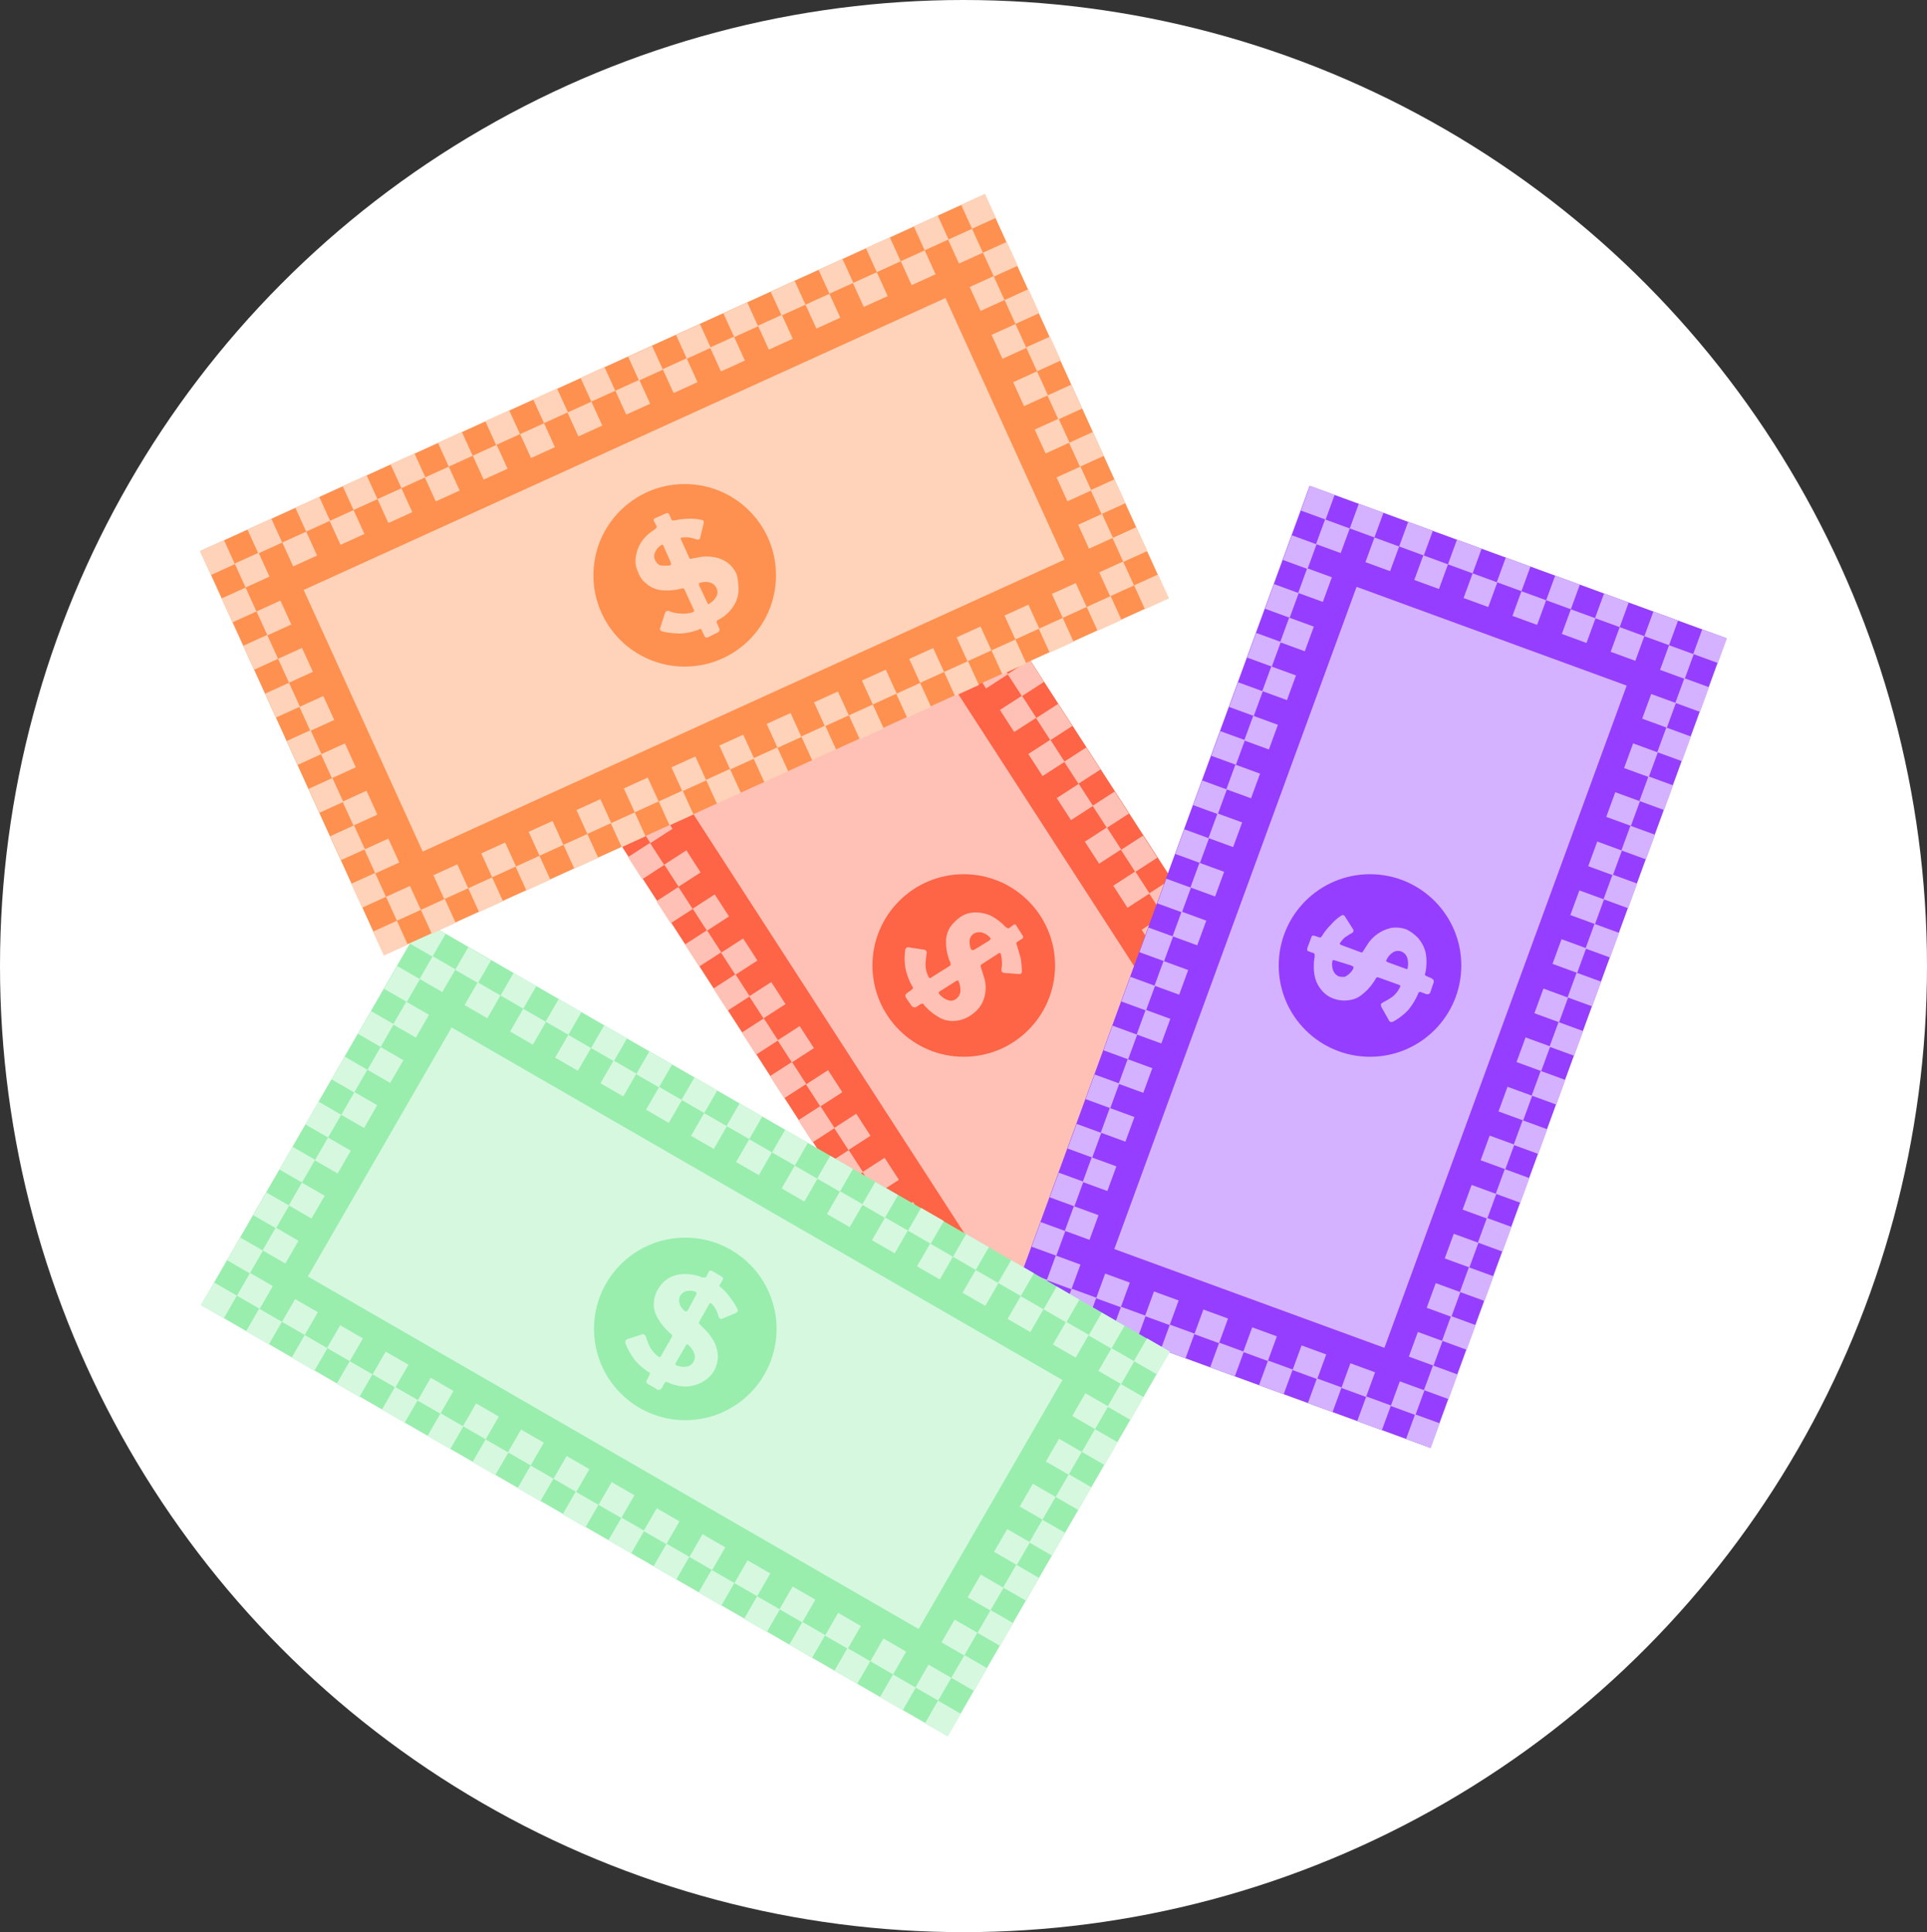 <svg xmlns="http://www.w3.org/2000/svg" width="208.606" height="209.207" viewBox="0 0 208.606 209.207"><rect x="0" y="0" width="208.606" height="209.207" fill="#333333" stroke="none"/><g transform="translate(-2466 5211)"><g transform="translate(215.257 -53.84)"><ellipse cx="104.303" cy="104.603" rx="104.303" ry="104.603" transform="translate(2250.743 -5157.16)" fill="#fff"/></g><g transform="translate(2454.809 -5220.556)"><rect width="48.058" height="93.334" transform="matrix(0.84, -0.543, 0.543, 0.84, 70.004, 88.049)" fill="#fe6446"/><rect width="2.843" height="2.843" transform="matrix(0.84, -0.543, 0.543, 0.84, 89.004, 75.836)" fill="#ffc1b5"/><rect width="2.843" height="2.843" transform="matrix(0.84, -0.543, 0.543, 0.84, 88.169, 79.718)" fill="#ffc1b5"/><rect width="2.843" height="2.843" transform="matrix(0.84, -0.543, 0.543, 0.84, 84.232, 78.911)" fill="#ffc1b5"/><rect width="2.843" height="2.843" transform="matrix(0.84, -0.543, 0.543, 0.84, 83.397, 82.794)" fill="#ffc1b5"/><rect width="2.843" height="2.843" transform="matrix(0.84, -0.543, 0.543, 0.84, 79.518, 81.953)" fill="#ffc1b5"/><rect width="2.843" height="2.843" transform="matrix(0.84, -0.543, 0.543, 0.84, 78.624, 85.867)" fill="#ffc1b5"/><rect width="2.843" height="2.843" transform="matrix(0.84, -0.543, 0.543, 0.84, 74.746, 85.029)" fill="#ffc1b5"/><rect width="2.843" height="2.843" transform="matrix(0.84, -0.543, 0.543, 0.84, 108.003, 63.511)" fill="#ffc1b5"/><rect width="2.843" height="2.843" transform="matrix(0.84, -0.543, 0.543, 0.84, 107.145, 67.478)" fill="#ffc1b5"/><rect width="2.843" height="2.843" transform="matrix(0.84, -0.543, 0.543, 0.84, 111.079, 68.287)" fill="#ffc1b5"/><rect width="2.843" height="2.843" transform="matrix(0.84, -0.543, 0.543, 0.84, 103.231, 66.59)" fill="#ffc1b5"/><rect width="2.843" height="2.843" transform="matrix(0.84, -0.543, 0.543, 0.84, 102.427, 70.522)" fill="#ffc1b5"/><rect width="2.843" height="2.843" transform="matrix(0.84, -0.543, 0.543, 0.84, 110.185, 72.197)" fill="#ffc1b5"/><rect width="2.843" height="2.843" transform="matrix(0.84, -0.543, 0.543, 0.84, 114.152, 73.056)" fill="#ffc1b5"/><rect width="2.843" height="2.843" transform="matrix(0.84, -0.543, 0.543, 0.84, 113.265, 76.969)" fill="#ffc1b5"/><rect width="2.843" height="2.843" transform="matrix(0.84, -0.543, 0.543, 0.84, 117.196, 77.773)" fill="#ffc1b5"/><rect width="2.843" height="2.843" transform="matrix(0.84, -0.543, 0.543, 0.84, 116.393, 81.71)" fill="#ffc1b5"/><rect width="2.843" height="2.843" transform="matrix(0.84, -0.543, 0.543, 0.84, 120.271, 82.545)" fill="#ffc1b5"/><rect width="2.843" height="2.843" transform="matrix(0.84, -0.543, 0.543, 0.84, 119.437, 86.428)" fill="#ffc1b5"/><rect width="2.843" height="2.843" transform="matrix(0.84, -0.543, 0.543, 0.84, 123.349, 87.314)" fill="#ffc1b5"/><rect width="2.843" height="2.843" transform="matrix(0.84, -0.543, 0.543, 0.84, 122.51, 91.197)" fill="#ffc1b5"/><rect width="2.843" height="2.843" transform="matrix(0.84, -0.543, 0.543, 0.84, 126.392, 92.031)" fill="#ffc1b5"/><rect width="2.843" height="2.843" transform="matrix(0.84, -0.543, 0.543, 0.84, 125.586, 95.969)" fill="#ffc1b5"/><rect width="2.843" height="2.843" transform="matrix(0.84, -0.543, 0.543, 0.84, 129.468, 96.804)" fill="#ffc1b5"/><rect width="2.843" height="2.843" transform="matrix(0.84, -0.543, 0.543, 0.84, 128.629, 100.686)" fill="#ffc1b5"/><rect width="2.843" height="2.843" transform="matrix(0.84, -0.543, 0.543, 0.84, 132.543, 101.579)" fill="#ffc1b5"/><rect width="2.843" height="2.843" transform="matrix(0.84, -0.543, 0.543, 0.84, 131.703, 105.455)" fill="#ffc1b5"/><rect width="2.843" height="2.843" transform="matrix(0.84, -0.543, 0.543, 0.84, 135.585, 106.293)" fill="#ffc1b5"/><rect width="2.843" height="2.843" transform="matrix(0.84, -0.543, 0.543, 0.84, 134.782, 110.227)" fill="#ffc1b5"/><rect width="2.843" height="2.843" transform="matrix(0.84, -0.543, 0.543, 0.84, 138.661, 111.066)" fill="#ffc1b5"/><rect width="2.843" height="2.843" transform="matrix(0.84, -0.543, 0.543, 0.84, 137.855, 114.996)" fill="#ffc1b5"/><rect width="2.843" height="2.843" transform="matrix(0.84, -0.543, 0.543, 0.84, 141.736, 115.838)" fill="#ffc1b5"/><rect width="2.843" height="2.843" transform="matrix(0.84, -0.543, 0.543, 0.84, 140.899, 119.717)" fill="#ffc1b5"/><rect width="2.843" height="2.843" transform="matrix(0.84, -0.543, 0.543, 0.84, 144.83, 120.522)" fill="#ffc1b5"/><rect width="2.843" height="2.843" transform="matrix(0.84, -0.543, 0.543, 0.84, 143.975, 124.489)" fill="#ffc1b5"/><rect width="2.843" height="2.843" transform="matrix(0.84, -0.543, 0.543, 0.84, 147.907, 125.291)" fill="#ffc1b5"/><rect width="2.843" height="2.843" transform="matrix(0.84, -0.543, 0.543, 0.84, 147.048, 129.258)" fill="#ffc1b5"/><rect width="2.843" height="2.843" transform="matrix(0.84, -0.543, 0.543, 0.84, 150.985, 130.061)" fill="#ffc1b5"/><rect width="2.843" height="2.843" transform="matrix(0.84, -0.543, 0.543, 0.84, 150.092, 133.975)" fill="#ffc1b5"/><rect width="2.843" height="2.843" transform="matrix(0.84, -0.543, 0.543, 0.84, 154.059, 134.834)" fill="#ffc1b5"/><rect width="2.843" height="2.843" transform="matrix(0.84, -0.543, 0.543, 0.84, 153.167, 138.747)" fill="#ffc1b5"/><rect width="2.843" height="2.843" transform="matrix(0.84, -0.543, 0.543, 0.84, 157.099, 139.553)" fill="#ffc1b5"/><rect width="2.843" height="2.843" transform="matrix(0.84, -0.543, 0.543, 0.84, 152.333, 142.63)" fill="#ffc1b5"/><rect width="2.843" height="2.843" transform="matrix(0.84, -0.543, 0.543, 0.84, 73.907, 88.911)" fill="#ffc1b5"/><rect width="2.843" height="2.843" transform="matrix(0.84, -0.543, 0.543, 0.84, 69.974, 88.108)" fill="#ffc1b5"/><rect width="2.843" height="2.843" transform="matrix(0.84, -0.543, 0.543, 0.84, 73.052, 92.878)" fill="#ffc1b5"/><rect width="2.843" height="2.843" transform="matrix(0.84, -0.543, 0.543, 0.84, 76.98, 93.68)" fill="#ffc1b5"/><rect width="2.843" height="2.843" transform="matrix(0.84, -0.543, 0.543, 0.84, 76.093, 97.597)" fill="#ffc1b5"/><rect width="2.843" height="2.843" transform="matrix(0.84, -0.543, 0.543, 0.84, 80.06, 98.452)" fill="#ffc1b5"/><rect width="2.843" height="2.843" transform="matrix(0.84, -0.543, 0.543, 0.84, 79.166, 102.366)" fill="#ffc1b5"/><rect width="2.843" height="2.843" transform="matrix(0.84, -0.543, 0.543, 0.84, 83.104, 103.173)" fill="#ffc1b5"/><rect width="2.843" height="2.843" transform="matrix(0.84, -0.543, 0.543, 0.84, 82.245, 107.136)" fill="#ffc1b5"/><rect width="2.843" height="2.843" transform="matrix(0.84, -0.543, 0.543, 0.84, 86.177, 107.942)" fill="#ffc1b5"/><rect width="2.843" height="2.843" transform="matrix(0.84, -0.543, 0.543, 0.84, 85.338, 111.821)" fill="#ffc1b5"/><rect width="2.843" height="2.843" transform="matrix(0.84, -0.543, 0.543, 0.84, 89.252, 112.714)" fill="#ffc1b5"/><rect width="2.843" height="2.843" transform="matrix(0.84, -0.543, 0.543, 0.84, 88.418, 116.593)" fill="#ffc1b5"/><rect width="2.843" height="2.843" transform="matrix(0.84, -0.543, 0.543, 0.84, 92.296, 117.431)" fill="#ffc1b5"/><rect width="2.843" height="2.843" transform="matrix(0.84, -0.543, 0.543, 0.84, 91.491, 121.365)" fill="#ffc1b5"/><rect width="2.843" height="2.843" transform="matrix(0.84, -0.543, 0.543, 0.84, 95.37, 122.2)" fill="#ffc1b5"/><rect width="2.843" height="2.843" transform="matrix(0.84, -0.543, 0.543, 0.84, 94.535, 126.083)" fill="#ffc1b5"/><rect width="2.843" height="2.843" transform="matrix(0.84, -0.543, 0.543, 0.84, 98.445, 126.972)" fill="#ffc1b5"/><rect width="2.843" height="2.843" transform="matrix(0.84, -0.543, 0.543, 0.84, 97.61, 130.855)" fill="#ffc1b5"/><rect width="2.843" height="2.843" transform="matrix(0.84, -0.543, 0.543, 0.84, 101.493, 131.69)" fill="#ffc1b5"/><rect width="2.843" height="2.843" transform="matrix(0.84, -0.543, 0.543, 0.84, 100.684, 135.624)" fill="#ffc1b5"/><rect width="2.843" height="2.843" transform="matrix(0.84, -0.543, 0.543, 0.84, 104.566, 136.459)" fill="#ffc1b5"/><rect width="2.843" height="2.843" transform="matrix(0.84, -0.543, 0.543, 0.84, 103.728, 140.341)" fill="#ffc1b5"/><rect width="2.843" height="2.843" transform="matrix(0.84, -0.543, 0.543, 0.84, 107.642, 141.234)" fill="#ffc1b5"/><rect width="2.843" height="2.843" transform="matrix(0.84, -0.543, 0.543, 0.84, 106.803, 145.113)" fill="#ffc1b5"/><rect width="2.843" height="2.843" transform="matrix(0.84, -0.543, 0.543, 0.84, 110.682, 145.954)" fill="#ffc1b5"/><rect width="2.843" height="2.843" transform="matrix(0.84, -0.543, 0.543, 0.84, 109.88, 149.882)" fill="#ffc1b5"/><rect width="2.843" height="2.843" transform="matrix(0.84, -0.543, 0.543, 0.84, 113.811, 150.691)" fill="#ffc1b5"/><rect width="2.843" height="2.843" transform="matrix(0.84, -0.543, 0.543, 0.84, 112.921, 154.605)" fill="#ffc1b5"/><rect width="2.843" height="2.843" transform="matrix(0.84, -0.543, 0.543, 0.84, 116.887, 155.458)" fill="#ffc1b5"/><rect width="2.843" height="2.843" transform="matrix(0.84, -0.543, 0.543, 0.84, 116, 159.375)" fill="#ffc1b5"/><rect width="2.843" height="2.843" transform="matrix(0.84, -0.543, 0.543, 0.84, 119.928, 160.177)" fill="#ffc1b5"/><rect width="2.843" height="2.843" transform="matrix(0.84, -0.543, 0.543, 0.84, 123.842, 161.071)" fill="#ffc1b5"/><rect width="2.843" height="2.843" transform="matrix(0.84, -0.543, 0.543, 0.84, 119.073, 164.144)" fill="#ffc1b5"/><rect width="2.843" height="2.843" transform="matrix(0.84, -0.543, 0.543, 0.84, 98.464, 69.667)" fill="#ffc1b5"/><rect width="2.843" height="2.843" transform="matrix(0.84, -0.543, 0.543, 0.84, 97.655, 73.597)" fill="#ffc1b5"/><rect width="2.843" height="2.843" transform="matrix(0.84, -0.543, 0.543, 0.84, 93.776, 72.76)" fill="#ffc1b5"/><rect width="2.843" height="2.843" transform="matrix(0.84, -0.543, 0.543, 0.84, 92.886, 76.674)" fill="#ffc1b5"/><rect width="2.843" height="2.843" transform="matrix(0.84, -0.543, 0.543, 0.84, 134.19, 150.984)" fill="#ffc1b5"/><rect width="2.843" height="2.843" transform="matrix(0.84, -0.543, 0.543, 0.84, 138.103, 151.872)" fill="#ffc1b5"/><rect width="2.843" height="2.843" transform="matrix(0.84, -0.543, 0.543, 0.84, 129.42, 154.063)" fill="#ffc1b5"/><rect width="2.843" height="2.843" transform="matrix(0.84, -0.543, 0.543, 0.84, 133.331, 154.948)" fill="#ffc1b5"/><rect width="2.843" height="2.843" transform="matrix(0.84, -0.543, 0.543, 0.84, 124.651, 157.137)" fill="#ffc1b5"/><rect width="2.843" height="2.843" transform="matrix(0.84, -0.543, 0.543, 0.84, 128.614, 157.995)" fill="#ffc1b5"/><rect width="2.843" height="2.843" transform="matrix(0.84, -0.543, 0.543, 0.84, 148.448, 141.788)" fill="#ffc1b5"/><rect width="2.843" height="2.843" transform="matrix(0.84, -0.543, 0.543, 0.84, 143.681, 144.868)" fill="#ffc1b5"/><rect width="2.843" height="2.843" transform="matrix(0.84, -0.543, 0.543, 0.84, 147.561, 145.705)" fill="#ffc1b5"/><rect width="2.843" height="2.843" transform="matrix(0.84, -0.543, 0.543, 0.84, 138.909, 147.944)" fill="#ffc1b5"/><rect width="2.843" height="2.843" transform="matrix(0.84, -0.543, 0.543, 0.84, 142.841, 148.746)" fill="#ffc1b5"/><rect width="31.13" height="76.349" transform="matrix(0.84, -0.543, 0.543, 0.84, 81.687, 90.647)" fill="#ffc1b5"/><circle cx="9.883" cy="9.883" r="9.883" transform="translate(105.639 104.213)" fill="#fe6446"/><path d="M238.734,246.717a2.854,2.854,0,0,1-1.728-.369,6.2,6.2,0,0,1-1.606-1.3c-.061-.122-.122-.186-.186-.186a.472.472,0,0,0-.247.061l-.369.247a.424.424,0,0,1-.617-.122l-.556-.8c-.122-.247-.122-.369.122-.556l.434-.308.186-.186a.235.235,0,0,0-.061-.186,6.916,6.916,0,0,1-.742-1.914,6.184,6.184,0,0,1-.061-1.853c0-.369.122-.495.369-.495l1.606.247a.476.476,0,0,1,.308.122.468.468,0,0,1,.061.308,7.7,7.7,0,0,0-.122,1.237,2.8,2.8,0,0,0,.308,1.237c.061.186.186.247.308.122l1.975-1.237.122-.122v-.186a5.632,5.632,0,0,1-.495-2.223,3.034,3.034,0,0,1,.434-1.667,4.74,4.74,0,0,1,1.111-1.111,2.868,2.868,0,0,1,1.545-.495,3.982,3.982,0,0,1,1.667.308,5.822,5.822,0,0,1,1.667,1.237c.061.061.122.061.186.122a.19.19,0,0,0,.247,0l.434-.308a.228.228,0,0,1,.186-.061.128.128,0,0,1,.122.122l.681,1.05a.376.376,0,0,1,.061.247c0,.061-.061.122-.186.186l-.495.308c-.061.061-.061.122,0,.308.186.556.308,1.05.434,1.484a11.227,11.227,0,0,1,.122,1.359c0,.186-.061.308-.308.308l-1.606-.122a.325.325,0,0,1-.247-.122.468.468,0,0,1-.061-.308,2.593,2.593,0,0,0,.061-.742,4.891,4.891,0,0,0-.122-.864.213.213,0,0,0-.061-.122h-.122l-1.914,1.237c-.061.061-.122.122-.061.308l.308.989a3.591,3.591,0,0,1,.186,1.606,3.76,3.76,0,0,1-.434,1.42,3.554,3.554,0,0,1-1.05,1.111,3.6,3.6,0,0,1-1.792.681Zm3.707-8.711c.122-.122.186-.186.061-.308a1.856,1.856,0,0,0-.925-.556,1.193,1.193,0,0,0-.8.122,1.024,1.024,0,0,0-.369.369,1.239,1.239,0,0,0-.122.556,3.233,3.233,0,0,0,.122.681c.061.122.122.186.186.186a.472.472,0,0,0,.247-.061l1.606-.989Zm-5.374,5.868a2.023,2.023,0,0,0,.925.617.926.926,0,0,0,.8-.122,1.222,1.222,0,0,0,.495-.742,2.178,2.178,0,0,0-.186-1.172.213.213,0,0,0-.061-.122.493.493,0,0,0-.186.061L237,243.566c-.061.122-.061.186.061.308Z" transform="translate(-124.14 -126.627)" fill="#ffc1b5"/><path d="M0,0H93.338V48.058H0Z" transform="translate(120.907 149.819) rotate(-69.91)" fill="#953eff"/><rect width="2.843" height="2.843" transform="translate(142.197 157.605) rotate(-69.91)" fill="#d5b2ff"/><rect width="2.843" height="2.843" transform="translate(145.771 155.945) rotate(-69.91)" fill="#d5b2ff"/><rect width="2.843" height="2.843" transform="translate(147.485 159.539) rotate(-69.91)" fill="#d5b2ff"/><rect width="2.843" height="2.843" transform="translate(151.114 157.904) rotate(-69.91)" fill="#d5b2ff"/><rect width="2.843" height="2.843" transform="translate(152.776 161.474) rotate(-69.91)" fill="#d5b2ff"/><rect width="2.843" height="2.843" transform="translate(156.401 159.837) rotate(-69.91)" fill="#d5b2ff"/><rect width="2.843" height="2.843" transform="translate(158.119 163.428) rotate(-69.91)" fill="#d5b2ff"/><rect width="2.843" height="2.843" transform="translate(120.935 149.831) rotate(-69.91)" fill="#d5b2ff"/><rect width="2.843" height="2.843" transform="translate(124.509 148.171) rotate(-69.91)" fill="#d5b2ff"/><rect width="2.843" height="2.843" transform="translate(122.869 144.545) rotate(-69.91)" fill="#d5b2ff"/><rect width="2.843" height="2.843" transform="translate(126.224 151.761) rotate(-69.91)" fill="#d5b2ff"/><rect width="2.843" height="2.843" transform="translate(129.852 150.126) rotate(-69.91)" fill="#d5b2ff"/><rect width="2.843" height="2.843" transform="translate(126.464 142.826) rotate(-69.91)" fill="#d5b2ff"/><rect width="2.843" height="2.843" transform="translate(124.829 139.198) rotate(-69.91)" fill="#d5b2ff"/><rect width="2.843" height="2.843" transform="translate(128.397 137.54) rotate(-69.91)" fill="#d5b2ff"/><rect width="2.843" height="2.843" transform="translate(126.762 133.915) rotate(-69.91)" fill="#d5b2ff"/><rect width="2.843" height="2.843" transform="translate(130.353 132.196) rotate(-69.91)" fill="#d5b2ff"/><rect width="2.843" height="2.843" transform="translate(128.714 128.566) rotate(-69.91)" fill="#d5b2ff"/><rect width="2.843" height="2.843" transform="translate(132.287 126.909) rotate(-69.91)" fill="#d5b2ff"/><rect width="2.843" height="2.843" transform="translate(130.648 123.279) rotate(-69.91)" fill="#d5b2ff"/><rect width="2.843" height="2.843" transform="translate(134.238 121.565) rotate(-69.91)" fill="#d5b2ff"/><rect width="2.843" height="2.843" transform="translate(132.581 117.993) rotate(-69.91)" fill="#d5b2ff"/><rect width="2.843" height="2.843" transform="translate(136.171 116.282) rotate(-69.91)" fill="#d5b2ff"/><rect width="2.843" height="2.843" transform="translate(134.536 112.653) rotate(-69.91)" fill="#d5b2ff"/><rect width="2.843" height="2.843" transform="translate(138.127 110.935) rotate(-69.91)" fill="#d5b2ff"/><rect width="2.843" height="2.843" transform="translate(136.469 107.366) rotate(-69.91)" fill="#d5b2ff"/><rect width="2.843" height="2.843" transform="translate(140.061 105.648) rotate(-69.91)" fill="#d5b2ff"/><rect width="2.843" height="2.843" transform="translate(138.422 102.018) rotate(-69.91)" fill="#d5b2ff"/><rect width="2.843" height="2.843" transform="translate(142.013 100.3) rotate(-69.91)" fill="#d5b2ff"/><rect width="2.843" height="2.843" transform="translate(140.355 96.731) rotate(-69.91)" fill="#d5b2ff"/><rect width="2.843" height="2.843" transform="translate(143.95 95.017) rotate(-69.91)" fill="#d5b2ff"/><rect width="2.843" height="2.843" transform="translate(142.315 91.388) rotate(-69.91)" fill="#d5b2ff"/><rect width="2.843" height="2.843" transform="translate(145.884 89.73) rotate(-69.91)" fill="#d5b2ff"/><rect width="2.843" height="2.843" transform="translate(144.248 86.101) rotate(-69.91)" fill="#d5b2ff"/><rect width="2.843" height="2.843" transform="translate(147.839 84.386) rotate(-69.91)" fill="#d5b2ff"/><rect width="2.843" height="2.843" transform="translate(146.2 80.756) rotate(-69.91)" fill="#d5b2ff"/><rect width="2.843" height="2.843" transform="translate(149.772 79.099) rotate(-69.91)" fill="#d5b2ff"/><rect width="2.843" height="2.843" transform="translate(148.133 75.469) rotate(-69.91)" fill="#d5b2ff"/><rect width="2.843" height="2.843" transform="translate(151.724 73.755) rotate(-69.91)" fill="#d5b2ff"/><rect width="2.843" height="2.843" transform="translate(150.066 70.186) rotate(-69.91)" fill="#d5b2ff"/><rect width="2.843" height="2.843" transform="translate(153.658 68.468) rotate(-69.91)" fill="#d5b2ff"/><rect width="2.843" height="2.843" transform="translate(152.022 64.839) rotate(-69.91)" fill="#d5b2ff"/><rect width="2.843" height="2.843" transform="translate(157.309 66.773) rotate(-69.91)" fill="#d5b2ff"/><rect width="2.843" height="2.843" transform="translate(161.748 161.793) rotate(-69.91)" fill="#d5b2ff"/><rect width="2.843" height="2.843" transform="translate(163.402 165.362) rotate(-69.91)" fill="#d5b2ff"/><rect width="2.843" height="2.843" transform="translate(165.339 160.075) rotate(-69.91)" fill="#d5b2ff"/><rect width="2.843" height="2.843" transform="translate(163.704 156.446) rotate(-69.91)" fill="#d5b2ff"/><rect width="2.843" height="2.843" transform="translate(167.295 154.728) rotate(-69.91)" fill="#d5b2ff"/><rect width="2.843" height="2.843" transform="translate(165.637 151.159) rotate(-69.91)" fill="#d5b2ff"/><rect width="2.843" height="2.843" transform="translate(169.229 149.445) rotate(-69.91)" fill="#d5b2ff"/><rect width="2.843" height="2.843" transform="translate(167.59 145.815) rotate(-69.91)" fill="#d5b2ff"/><rect width="2.843" height="2.843" transform="translate(171.18 144.1) rotate(-69.91)" fill="#d5b2ff"/><rect width="2.843" height="2.843" transform="translate(169.523 140.528) rotate(-69.91)" fill="#d5b2ff"/><rect width="2.843" height="2.843" transform="translate(173.113 138.813) rotate(-69.91)" fill="#d5b2ff"/><rect width="2.843" height="2.843" transform="translate(171.478 135.185) rotate(-69.91)" fill="#d5b2ff"/><rect width="2.843" height="2.843" transform="translate(175.047 133.526) rotate(-69.91)" fill="#d5b2ff"/><rect width="2.843" height="2.843" transform="translate(173.411 129.898) rotate(-69.91)" fill="#d5b2ff"/><rect width="2.843" height="2.843" transform="translate(177.003 128.183) rotate(-69.91)" fill="#d5b2ff"/><rect width="2.843" height="2.843" transform="translate(175.364 124.553) rotate(-69.91)" fill="#d5b2ff"/><rect width="2.843" height="2.843" transform="translate(178.932 122.895) rotate(-69.91)" fill="#d5b2ff"/><rect width="2.843" height="2.843" transform="translate(177.297 119.266) rotate(-69.91)" fill="#d5b2ff"/><rect width="2.843" height="2.843" transform="translate(180.889 117.548) rotate(-69.91)" fill="#d5b2ff"/><rect width="2.843" height="2.843" transform="translate(179.257 113.919) rotate(-69.91)" fill="#d5b2ff"/><rect width="2.843" height="2.843" transform="translate(182.826 112.261) rotate(-69.91)" fill="#d5b2ff"/><rect width="2.843" height="2.843" transform="translate(181.189 108.636) rotate(-69.91)" fill="#d5b2ff"/><rect width="2.843" height="2.843" transform="translate(184.78 106.922) rotate(-69.91)" fill="#d5b2ff"/><rect width="2.843" height="2.843" transform="translate(183.124 103.346) rotate(-69.91)" fill="#d5b2ff"/><rect width="2.843" height="2.843" transform="translate(186.714 101.635) rotate(-69.91)" fill="#d5b2ff"/><rect width="2.843" height="2.843" transform="translate(185.075 98.005) rotate(-69.91)" fill="#d5b2ff"/><rect width="2.843" height="2.843" transform="translate(188.666 96.287) rotate(-69.91)" fill="#d5b2ff"/><rect width="2.843" height="2.843" transform="translate(187.008 92.718) rotate(-69.91)" fill="#d5b2ff"/><rect width="2.843" height="2.843" transform="translate(190.6 91) rotate(-69.91)" fill="#d5b2ff"/><rect width="2.843" height="2.843" transform="translate(188.964 87.371) rotate(-69.91)" fill="#d5b2ff"/><rect width="2.843" height="2.843" transform="translate(192.554 85.66) rotate(-69.91)" fill="#d5b2ff"/><rect width="2.843" height="2.843" transform="translate(190.898 82.088) rotate(-69.91)" fill="#d5b2ff"/><rect width="2.843" height="2.843" transform="translate(189.201 78.44) rotate(-69.91)" fill="#d5b2ff"/><rect width="2.843" height="2.843" transform="translate(194.489 80.37) rotate(-69.91)" fill="#d5b2ff"/><rect width="2.843" height="2.843" transform="translate(131.57 153.717) rotate(-69.91)" fill="#d5b2ff"/><rect width="2.843" height="2.843" transform="translate(135.139 152.059) rotate(-69.91)" fill="#d5b2ff"/><rect width="2.843" height="2.843" transform="translate(136.857 155.651) rotate(-69.91)" fill="#d5b2ff"/><rect width="2.843" height="2.843" transform="translate(140.486 154.015) rotate(-69.91)" fill="#d5b2ff"/><rect width="2.843" height="2.843" transform="translate(174.919 76.242) rotate(-69.91)" fill="#d5b2ff"/><rect width="2.843" height="2.843" transform="translate(173.224 72.591) rotate(-69.91)" fill="#d5b2ff"/><rect width="2.843" height="2.843" transform="translate(180.266 78.198) rotate(-69.91)" fill="#d5b2ff"/><rect width="2.843" height="2.843" transform="translate(178.571 74.547) rotate(-69.91)" fill="#d5b2ff"/><rect width="2.843" height="2.843" transform="translate(185.553 80.131) rotate(-69.91)" fill="#d5b2ff"/><rect width="2.843" height="2.843" transform="translate(183.858 76.484) rotate(-69.91)" fill="#d5b2ff"/><rect width="2.843" height="2.843" transform="translate(159.005 70.424) rotate(-69.91)" fill="#d5b2ff"/><rect width="2.843" height="2.843" transform="translate(164.293 72.354) rotate(-69.91)" fill="#d5b2ff"/><rect width="2.843" height="2.843" transform="translate(162.653 68.727) rotate(-69.91)" fill="#d5b2ff"/><rect width="2.843" height="2.843" transform="translate(169.632 74.309) rotate(-69.91)" fill="#d5b2ff"/><rect width="2.843" height="2.843" transform="translate(167.936 70.661) rotate(-69.91)" fill="#d5b2ff"/><rect width="76.349" height="31.134" transform="translate(131.821 144.8) rotate(-69.91)" fill="#d5b2ff"/><circle cx="9.883" cy="9.883" r="9.883" transform="translate(149.617 104.213)" fill="#953eff"/><path d="M359.9,238.334a3.558,3.558,0,0,1,.742,1.606,5.734,5.734,0,0,1-.061,2.04c-.061.122-.061.186,0,.247,0,.061.061.061.186.122l.434.186c.247.122.369.308.247.556l-.308.925c-.061.247-.247.308-.495.247l-.495-.186c-.122-.061-.186-.061-.247,0-.061,0-.061.061-.122.186a7.467,7.467,0,0,1-1.05,1.728,6.792,6.792,0,0,1-1.484,1.172c-.308.186-.495.186-.617-.061l-.8-1.42a.676.676,0,0,1-.061-.308c0-.061.122-.122.186-.186a9.423,9.423,0,0,0,1.05-.617,3.148,3.148,0,0,0,.8-.989c.122-.186.061-.247-.061-.308l-2.223-.8c-.061,0-.122-.061-.186,0a.131.131,0,0,0-.122.122,6.1,6.1,0,0,1-1.484,1.728,2.745,2.745,0,0,1-1.545.617,3.24,3.24,0,0,1-1.545-.186,2.819,2.819,0,0,1-1.3-.925,3.316,3.316,0,0,1-.742-1.545,5.643,5.643,0,0,1,0-2.04v-.247a.2.2,0,0,0-.186-.186l-.495-.186a.131.131,0,0,1-.122-.122v-.186l.434-1.172c.061-.122.061-.186.122-.186.061-.061.186,0,.247,0l.556.186c.061,0,.122,0,.247-.186a6.627,6.627,0,0,1,.989-1.237,4.878,4.878,0,0,1,1.05-.925c.186-.122.308-.122.434.061l.864,1.359a.376.376,0,0,1,.061.247c0,.061-.061.122-.247.247-.186.061-.369.247-.617.369a2.6,2.6,0,0,0-.556.617.189.189,0,0,0-.061.122c0,.061.061.061.122.122l2.162.8c.061.061.186,0,.247-.122l.556-.864A4.1,4.1,0,0,1,357,237.086a3.427,3.427,0,0,1,1.545.186,4.423,4.423,0,0,1,1.359,1.05Zm-9.141,2.283c-.186-.061-.247,0-.247.122a1.851,1.851,0,0,0,.122,1.05,1.192,1.192,0,0,0,.556.556,1.731,1.731,0,0,0,.556.061c.186,0,.308-.122.495-.247a2.274,2.274,0,0,0,.495-.556.472.472,0,0,0,.061-.247c0-.061-.122-.122-.247-.186l-1.792-.556Zm7.908.8a2.2,2.2,0,0,0-.061-1.111,1.091,1.091,0,0,0-.556-.617,1.064,1.064,0,0,0-.864,0,1.846,1.846,0,0,0-.8.864.189.189,0,0,0-.061.122l.122.122,2.04.742c.122.061.186,0,.186-.122Z" transform="translate(-195.089 -127.077)" fill="#d5b2ff"/><rect width="48.054" height="93.33" transform="translate(32.959 150.861) rotate(-60)" fill="#99eeae"/><rect width="2.843" height="2.843" transform="translate(44.242 131.297) rotate(-60)" fill="#d6f8df"/><rect width="2.843" height="2.843" transform="translate(45.281 135.192) rotate(-60)" fill="#d6f8df"/><rect width="2.843" height="2.843" transform="translate(41.418 136.174) rotate(-60)" fill="#d6f8df"/><rect width="2.843" height="2.843" transform="translate(42.451 140.071) rotate(-60)" fill="#d6f8df"/><rect width="2.843" height="2.843" transform="translate(38.607 141.132) rotate(-60)" fill="#d6f8df"/><rect width="2.843" height="2.843" transform="translate(39.619 144.942) rotate(-60)" fill="#d6f8df"/><rect width="2.843" height="2.843" transform="translate(35.777 146.01) rotate(-60)" fill="#d6f8df"/><rect width="2.843" height="2.843" transform="translate(55.545 111.713) rotate(-60)" fill="#d6f8df"/><rect width="2.843" height="2.843" transform="translate(56.61 115.552) rotate(-60)" fill="#d6f8df"/><rect width="2.843" height="2.843" transform="translate(60.469 114.571) rotate(-60)" fill="#d6f8df"/><rect width="2.843" height="2.843" transform="translate(52.768 116.617) rotate(-60)" fill="#d6f8df"/><rect width="2.843" height="2.843" transform="translate(53.746 120.48) rotate(-60)" fill="#d6f8df"/><rect width="2.843" height="2.843" transform="translate(61.484 118.382) rotate(-60)" fill="#d6f8df"/><rect width="2.843" height="2.843" transform="translate(65.377 117.351) rotate(-60)" fill="#d6f8df"/><rect width="2.843" height="2.843" transform="translate(66.412 121.244) rotate(-60)" fill="#d6f8df"/><rect width="2.843" height="2.843" transform="translate(70.257 120.178) rotate(-60)" fill="#d6f8df"/><rect width="2.843" height="2.843" transform="translate(71.286 124.074) rotate(-60)" fill="#d6f8df"/><rect width="2.843" height="2.843" transform="translate(75.181 123.036) rotate(-60)" fill="#d6f8df"/><rect width="2.843" height="2.843" transform="translate(76.197 126.848) rotate(-60)" fill="#d6f8df"/><rect width="2.843" height="2.843" transform="translate(80.06 125.87) rotate(-60)" fill="#d6f8df"/><rect width="2.843" height="2.843" transform="translate(81.128 129.712) rotate(-60)" fill="#d6f8df"/><rect width="2.843" height="2.843" transform="translate(84.968 128.647) rotate(-60)" fill="#d6f8df"/><rect width="2.843" height="2.843" transform="translate(85.999 132.54) rotate(-60)" fill="#d6f8df"/><rect width="2.843" height="2.843" transform="translate(89.839 131.475) rotate(-60)" fill="#d6f8df"/><rect width="2.843" height="2.843" transform="translate(90.877 135.373) rotate(-60)" fill="#d6f8df"/><rect width="2.843" height="2.843" transform="translate(94.772 134.335) rotate(-60)" fill="#d6f8df"/><rect width="2.843" height="2.843" transform="translate(95.805 138.233) rotate(-60)" fill="#d6f8df"/><rect width="2.843" height="2.843" transform="translate(99.646 137.165) rotate(-60)" fill="#d6f8df"/><rect width="2.843" height="2.843" transform="translate(100.711 141.005) rotate(-60)" fill="#d6f8df"/><rect width="2.843" height="2.843" transform="translate(104.521 139.997) rotate(-60)" fill="#d6f8df"/><rect width="2.843" height="2.843" transform="translate(105.586 143.839) rotate(-60)" fill="#d6f8df"/><rect width="2.843" height="2.843" transform="translate(109.482 142.804) rotate(-60)" fill="#d6f8df"/><rect width="2.843" height="2.843" transform="translate(110.464 146.669) rotate(-60)" fill="#d6f8df"/><rect width="2.843" height="2.843" transform="translate(114.357 145.638) rotate(-60)" fill="#d6f8df"/><rect width="2.843" height="2.843" transform="translate(115.392 149.531) rotate(-60)" fill="#d6f8df"/><rect width="2.843" height="2.843" transform="translate(119.234 148.462) rotate(-60)" fill="#d6f8df"/><rect width="2.843" height="2.843" transform="translate(120.266 152.361) rotate(-60)" fill="#d6f8df"/><rect width="2.843" height="2.843" transform="translate(124.161 151.322) rotate(-60)" fill="#d6f8df"/><rect width="2.843" height="2.843" transform="translate(125.176 155.134) rotate(-60)" fill="#d6f8df"/><rect width="2.843" height="2.843" transform="translate(129.039 154.156) rotate(-60)" fill="#d6f8df"/><rect width="2.843" height="2.843" transform="translate(130.1 157.996) rotate(-60)" fill="#d6f8df"/><rect width="2.843" height="2.843" transform="translate(133.94 156.931) rotate(-60)" fill="#d6f8df"/><rect width="2.843" height="2.843" transform="translate(131.084 161.864) rotate(-60)" fill="#d6f8df"/><rect width="2.843" height="2.843" transform="translate(36.842 149.85) rotate(-60)" fill="#d6f8df"/><rect width="2.843" height="2.843" transform="translate(32.949 150.885) rotate(-60)" fill="#d6f8df"/><rect width="2.843" height="2.843" transform="translate(37.823 153.715) rotate(-60)" fill="#d6f8df"/><rect width="2.843" height="2.843" transform="translate(41.716 152.68) rotate(-60)" fill="#d6f8df"/><rect width="2.843" height="2.843" transform="translate(42.754 156.575) rotate(-60)" fill="#d6f8df"/><rect width="2.843" height="2.843" transform="translate(46.594 155.514) rotate(-60)" fill="#d6f8df"/><rect width="2.843" height="2.843" transform="translate(47.626 159.407) rotate(-60)" fill="#d6f8df"/><rect width="2.843" height="2.843" transform="translate(51.524 158.37) rotate(-60)" fill="#d6f8df"/><rect width="2.843" height="2.843" transform="translate(52.534 162.183) rotate(-60)" fill="#d6f8df"/><rect width="2.843" height="2.843" transform="translate(56.399 161.202) rotate(-60)" fill="#d6f8df"/><rect width="2.843" height="2.843" transform="translate(57.467 165.044) rotate(-60)" fill="#d6f8df"/><rect width="2.843" height="2.843" transform="translate(61.307 163.979) rotate(-60)" fill="#d6f8df"/><rect width="2.843" height="2.843" transform="translate(62.338 167.872) rotate(-60)" fill="#d6f8df"/><rect width="2.843" height="2.843" transform="translate(66.178 166.807) rotate(-60)" fill="#d6f8df"/><rect width="2.843" height="2.843" transform="translate(67.216 170.702) rotate(-60)" fill="#d6f8df"/><rect width="2.843" height="2.843" transform="translate(71.109 169.671) rotate(-60)" fill="#d6f8df"/><rect width="2.843" height="2.843" transform="translate(72.091 173.536) rotate(-60)" fill="#d6f8df"/><rect width="2.843" height="2.843" transform="translate(75.985 172.497) rotate(-60)" fill="#d6f8df"/><rect width="2.843" height="2.843" transform="translate(77.048 176.341) rotate(-60)" fill="#d6f8df"/><rect width="2.843" height="2.843" transform="translate(80.864 175.327) rotate(-60)" fill="#d6f8df"/><rect width="2.843" height="2.843" transform="translate(81.929 179.167) rotate(-60)" fill="#d6f8df"/><rect width="2.843" height="2.843" transform="translate(85.822 178.136) rotate(-60)" fill="#d6f8df"/><rect width="2.843" height="2.843" transform="translate(86.803 182.001) rotate(-60)" fill="#d6f8df"/><rect width="2.843" height="2.843" transform="translate(90.696 180.966) rotate(-60)" fill="#d6f8df"/><rect width="2.843" height="2.843" transform="translate(91.731 184.859) rotate(-60)" fill="#d6f8df"/><rect width="2.843" height="2.843" transform="translate(95.574 183.8) rotate(-60)" fill="#d6f8df"/><rect width="2.843" height="2.843" transform="translate(96.639 187.64) rotate(-60)" fill="#d6f8df"/><rect width="2.843" height="2.843" transform="translate(100.5 186.655) rotate(-60)" fill="#d6f8df"/><rect width="2.843" height="2.843" transform="translate(101.514 190.47) rotate(-60)" fill="#d6f8df"/><rect width="2.843" height="2.843" transform="translate(105.408 189.432) rotate(-60)" fill="#d6f8df"/><rect width="2.843" height="2.843" transform="translate(106.443 193.328) rotate(-60)" fill="#d6f8df"/><rect width="2.843" height="2.843" transform="translate(110.287 192.265) rotate(-60)" fill="#d6f8df"/><rect width="2.843" height="2.843" transform="translate(114.181 191.227) rotate(-60)" fill="#d6f8df"/><rect width="2.843" height="2.843" transform="translate(111.318 196.158) rotate(-60)" fill="#d6f8df"/><rect width="2.843" height="2.843" transform="translate(49.936 121.492) rotate(-60)" fill="#d6f8df"/><rect width="2.843" height="2.843" transform="translate(50.972 125.39) rotate(-60)" fill="#d6f8df"/><rect width="2.843" height="2.843" transform="translate(47.076 126.423) rotate(-60)" fill="#d6f8df"/><rect width="2.843" height="2.843" transform="translate(48.14 130.265) rotate(-60)" fill="#d6f8df"/><rect width="2.843" height="2.843" transform="translate(118.805 177.583) rotate(-60)" fill="#d6f8df"/><rect width="2.843" height="2.843" transform="translate(122.615 176.571) rotate(-60)" fill="#d6f8df"/><rect width="2.843" height="2.843" transform="translate(115.941 182.514) rotate(-60)" fill="#d6f8df"/><rect width="2.843" height="2.843" transform="translate(119.783 181.446) rotate(-60)" fill="#d6f8df"/><rect width="2.843" height="2.843" transform="translate(113.113 187.385) rotate(-60)" fill="#d6f8df"/><rect width="2.843" height="2.843" transform="translate(117.01 186.356) rotate(-60)" fill="#d6f8df"/><rect width="2.843" height="2.843" transform="translate(127.271 162.871) rotate(-60)" fill="#d6f8df"/><rect width="2.843" height="2.843" transform="translate(124.414 167.804) rotate(-60)" fill="#d6f8df"/><rect width="2.843" height="2.843" transform="translate(128.309 166.765) rotate(-60)" fill="#d6f8df"/><rect width="2.843" height="2.843" transform="translate(121.582 172.675) rotate(-60)" fill="#d6f8df"/><rect width="2.843" height="2.843" transform="translate(125.475 171.644) rotate(-60)" fill="#d6f8df"/><rect width="31.13" height="76.346" transform="translate(44.519 147.767) rotate(-60)" fill="#d6f8df"/><circle cx="9.883" cy="9.883" r="9.883" transform="translate(75.494 143.563)" fill="#99eeae"/><path d="M162.15,348.949a4.017,4.017,0,0,1-1.728.495,4.718,4.718,0,0,1-1.975-.434.471.471,0,0,0-.247-.061c-.061,0-.122.061-.186.186l-.247.434a.377.377,0,0,1-.617.122l-.864-.495a.3.3,0,0,1-.122-.495l.247-.495a.476.476,0,0,0,.061-.186.131.131,0,0,0-.122-.122,6.852,6.852,0,0,1-1.545-1.359,8.061,8.061,0,0,1-.925-1.606c-.122-.308-.122-.495.122-.617l1.545-.495a.278.278,0,0,1,.308,0,.883.883,0,0,1,.186.247,7.881,7.881,0,0,0,.434,1.111,3.265,3.265,0,0,0,.864.989c.122.122.247.122.308,0l1.172-2.04a.228.228,0,0,0,.061-.186c0-.065-.061-.122-.122-.186a6.314,6.314,0,0,1-1.484-1.792,2.733,2.733,0,0,1-.369-1.667,3.037,3.037,0,0,1,.495-1.484,3.2,3.2,0,0,1,1.111-1.111,3.458,3.458,0,0,1,1.606-.434,5.129,5.129,0,0,1,2.04.369h.247c.122,0,.186-.061.186-.122l.247-.495c.061-.061.061-.122.122-.122h.186l1.05.617c.122.061.122.122.186.186a.376.376,0,0,1-.061.247l-.308.495c-.061.061,0,.186.122.247a6.178,6.178,0,0,1,1.05,1.172,6.244,6.244,0,0,1,.742,1.172c.122.186.061.308-.122.434l-1.484.617c-.122.061-.186.061-.247,0-.061,0-.122-.122-.186-.247a4.353,4.353,0,0,0-.247-.681,2.7,2.7,0,0,0-.495-.681.152.152,0,0,0-.244,0l-1.111,1.975c-.061.061,0,.186.061.247l.742.742a6.546,6.546,0,0,1,.925,1.359,4.228,4.228,0,0,1,.308,1.484,3.4,3.4,0,0,1-.434,1.484,3.273,3.273,0,0,1-1.237,1.176Zm-.677-9.449c.061-.122.061-.247-.061-.308a1.577,1.577,0,0,0-1.05-.061,1.016,1.016,0,0,0-.738.989,1.823,1.823,0,0,0,.122.556,3.253,3.253,0,0,0,.434.556c.122.061.186.122.247.061.061,0,.122-.061.186-.186l.864-1.606Zm-2.1,7.657a1.792,1.792,0,0,0,1.111.122.973.973,0,0,0,.681-.495,1.066,1.066,0,0,0,.122-.864,2.212,2.212,0,0,0-.681-.989.189.189,0,0,0-.122-.061c-.061,0-.061.061-.122.122l-1.111,1.914c-.061.186,0,.247.122.247Z" transform="translate(-74.919 -189.759)" fill="#d6f8df"/><rect width="93.33" height="48.054" transform="matrix(0.91, -0.414, 0.414, 0.91, 32.86, 69.229)" fill="#fe9150"/><rect width="2.843" height="2.843" transform="matrix(0.91, -0.414, 0.414, 0.91, 42.227, 89.791)" fill="#ffd3b9"/><rect width="2.843" height="2.843" transform="matrix(0.91, -0.414, 0.414, 0.91, 45.943, 91.226)" fill="#ffd3b9"/><rect width="2.843" height="2.843" transform="matrix(0.91, -0.414, 0.414, 0.91, 44.591, 94.974)" fill="#ffd3b9"/><rect width="2.843" height="2.843" transform="matrix(0.91, -0.414, 0.414, 0.91, 48.278, 96.353)" fill="#ffd3b9"/><rect width="2.843" height="2.843" transform="matrix(0.91, -0.414, 0.414, 0.91, 46.929, 100.1)" fill="#ffd3b9"/><rect width="2.843" height="2.843" transform="matrix(0.91, -0.414, 0.414, 0.91, 50.642, 101.536)" fill="#ffd3b9"/><rect width="2.843" height="2.843" transform="matrix(0.91, -0.414, 0.414, 0.91, 49.208, 105.252)" fill="#ffd3b9"/><rect width="2.843" height="2.843" transform="matrix(0.91, -0.414, 0.414, 0.91, 32.853, 69.227)" fill="#ffd3b9"/><rect width="2.843" height="2.843" transform="matrix(0.91, -0.414, 0.414, 0.91, 36.6, 70.579)" fill="#ffd3b9"/><rect width="2.843" height="2.843" transform="matrix(0.91, -0.414, 0.414, 0.91, 37.979, 66.892)" fill="#ffd3b9"/><rect width="2.843" height="2.843" transform="matrix(0.91, -0.414, 0.414, 0.91, 35.191, 74.351)" fill="#ffd3b9"/><rect width="2.843" height="2.843" transform="matrix(0.91, -0.414, 0.414, 0.91, 38.963, 75.762)" fill="#ffd3b9"/><rect width="2.843" height="2.843" transform="matrix(0.91, -0.414, 0.414, 0.91, 41.751, 68.297)" fill="#ffd3b9"/><rect width="2.843" height="2.843" transform="matrix(0.91, -0.414, 0.414, 0.91, 43.162, 64.528)" fill="#ffd3b9"/><rect width="2.843" height="2.843" transform="matrix(0.91, -0.414, 0.414, 0.91, 46.878, 65.962)" fill="#ffd3b9"/><rect width="2.843" height="2.843" transform="matrix(0.91, -0.414, 0.414, 0.91, 48.288, 62.19)" fill="#ffd3b9"/><rect width="2.843" height="2.843" transform="matrix(0.91, -0.414, 0.414, 0.91, 52.06, 63.599)" fill="#ffd3b9"/><rect width="2.843" height="2.843" transform="matrix(0.91, -0.414, 0.414, 0.91, 53.471, 59.826)" fill="#ffd3b9"/><rect width="2.843" height="2.843" transform="matrix(0.91, -0.414, 0.414, 0.91, 57.187, 61.261)" fill="#ffd3b9"/><rect width="2.843" height="2.843" transform="matrix(0.91, -0.414, 0.414, 0.91, 58.597, 57.492)" fill="#ffd3b9"/><rect width="2.843" height="2.843" transform="matrix(0.91, -0.414, 0.414, 0.91, 62.373, 58.897)" fill="#ffd3b9"/><rect width="2.843" height="2.843" transform="matrix(0.91, -0.414, 0.414, 0.91, 63.722, 55.15)" fill="#ffd3b9"/><rect width="2.843" height="2.843" transform="matrix(0.91, -0.414, 0.414, 0.91, 67.5, 56.562)" fill="#ffd3b9"/><rect width="2.843" height="2.843" transform="matrix(0.91, -0.414, 0.414, 0.91, 68.905, 52.786)" fill="#ffd3b9"/><rect width="2.843" height="2.843" transform="matrix(0.91, -0.414, 0.414, 0.91, 72.626, 54.224)" fill="#ffd3b9"/><rect width="2.843" height="2.843" transform="matrix(0.91, -0.414, 0.414, 0.91, 74.031, 50.452)" fill="#ffd3b9"/><rect width="2.843" height="2.843" transform="matrix(0.91, -0.414, 0.414, 0.91, 77.809, 51.861)" fill="#ffd3b9"/><rect width="2.843" height="2.843" transform="matrix(0.91, -0.414, 0.414, 0.91, 79.187, 48.17)" fill="#ffd3b9"/><rect width="2.843" height="2.843" transform="matrix(0.91, -0.414, 0.414, 0.91, 82.935, 49.526)" fill="#ffd3b9"/><rect width="2.843" height="2.843" transform="matrix(0.91, -0.414, 0.414, 0.91, 84.369, 45.806)" fill="#ffd3b9"/><rect width="2.843" height="2.843" transform="matrix(0.91, -0.414, 0.414, 0.91, 88.06, 47.184)" fill="#ffd3b9"/><rect width="2.843" height="2.843" transform="matrix(0.91, -0.414, 0.414, 0.91, 89.496, 43.471)" fill="#ffd3b9"/><rect width="2.843" height="2.843" transform="matrix(0.91, -0.414, 0.414, 0.91, 93.245, 44.824)" fill="#ffd3b9"/><rect width="2.843" height="2.843" transform="matrix(0.91, -0.414, 0.414, 0.91, 94.622, 41.133)" fill="#ffd3b9"/><rect width="2.843" height="2.843" transform="matrix(0.91, -0.414, 0.414, 0.91, 98.391, 42.544)" fill="#ffd3b9"/><rect width="2.843" height="2.843" transform="matrix(0.91, -0.414, 0.414, 0.91, 99.805, 38.77)" fill="#ffd3b9"/><rect width="2.843" height="2.843" transform="matrix(0.91, -0.414, 0.414, 0.91, 103.521, 40.204)" fill="#ffd3b9"/><rect width="2.843" height="2.843" transform="matrix(0.91, -0.414, 0.414, 0.91, 104.932, 36.435)" fill="#ffd3b9"/><rect width="2.843" height="2.843" transform="matrix(0.91, -0.414, 0.414, 0.91, 108.704, 37.842)" fill="#ffd3b9"/><rect width="2.843" height="2.843" transform="matrix(0.91, -0.414, 0.414, 0.91, 110.114, 34.071)" fill="#ffd3b9"/><rect width="2.843" height="2.843" transform="matrix(0.91, -0.414, 0.414, 0.91, 113.83, 35.507)" fill="#ffd3b9"/><rect width="2.843" height="2.843" transform="matrix(0.91, -0.414, 0.414, 0.91, 115.241, 31.733)" fill="#ffd3b9"/><rect width="2.843" height="2.843" transform="matrix(0.91, -0.414, 0.414, 0.91, 117.604, 36.916)" fill="#ffd3b9"/><rect width="2.843" height="2.843" transform="matrix(0.91, -0.414, 0.414, 0.91, 52.983, 106.661)" fill="#ffd3b9"/><rect width="2.843" height="2.843" transform="matrix(0.91, -0.414, 0.414, 0.91, 51.569, 110.431)" fill="#ffd3b9"/><rect width="2.843" height="2.843" transform="matrix(0.91, -0.414, 0.414, 0.91, 56.754, 108.071)" fill="#ffd3b9"/><rect width="2.843" height="2.843" transform="matrix(0.91, -0.414, 0.414, 0.91, 58.11, 104.322)" fill="#ffd3b9"/><rect width="2.843" height="2.843" transform="matrix(0.91, -0.414, 0.414, 0.91, 61.879, 105.733)" fill="#ffd3b9"/><rect width="2.843" height="2.843" transform="matrix(0.91, -0.414, 0.414, 0.91, 63.289, 101.96)" fill="#ffd3b9"/><rect width="2.843" height="2.843" transform="matrix(0.91, -0.414, 0.414, 0.91, 67.005, 103.394)" fill="#ffd3b9"/><rect width="2.843" height="2.843" transform="matrix(0.91, -0.414, 0.414, 0.91, 68.419, 99.624)" fill="#ffd3b9"/><rect width="2.843" height="2.843" transform="matrix(0.91, -0.414, 0.414, 0.91, 72.188, 101.031)" fill="#ffd3b9"/><rect width="2.843" height="2.843" transform="matrix(0.91, -0.414, 0.414, 0.91, 73.598, 97.262)" fill="#ffd3b9"/><rect width="2.843" height="2.843" transform="matrix(0.91, -0.414, 0.414, 0.91, 77.314, 98.696)" fill="#ffd3b9"/><rect width="2.843" height="2.843" transform="matrix(0.91, -0.414, 0.414, 0.91, 78.725, 94.924)" fill="#ffd3b9"/><rect width="2.843" height="2.843" transform="matrix(0.91, -0.414, 0.414, 0.91, 82.501, 96.333)" fill="#ffd3b9"/><rect width="2.843" height="2.843" transform="matrix(0.91, -0.414, 0.414, 0.91, 83.879, 92.642)" fill="#ffd3b9"/><rect width="2.843" height="2.843" transform="matrix(0.91, -0.414, 0.414, 0.91, 87.627, 93.994)" fill="#ffd3b9"/><rect width="2.843" height="2.843" transform="matrix(0.91, -0.414, 0.414, 0.91, 89.063, 90.282)" fill="#ffd3b9"/><rect width="2.843" height="2.843" transform="matrix(0.91, -0.414, 0.414, 0.91, 92.754, 91.66)" fill="#ffd3b9"/><rect width="2.843" height="2.843" transform="matrix(0.91, -0.414, 0.414, 0.91, 94.188, 87.94)" fill="#ffd3b9"/><rect width="2.843" height="2.843" transform="matrix(0.91, -0.414, 0.414, 0.91, 97.936, 89.296)" fill="#ffd3b9"/><rect width="2.843" height="2.843" transform="matrix(0.91, -0.414, 0.414, 0.91, 99.314, 85.605)" fill="#ffd3b9"/><rect width="2.843" height="2.843" transform="matrix(0.91, -0.414, 0.414, 0.91, 103.088, 87.014)" fill="#ffd3b9"/><rect width="2.843" height="2.843" transform="matrix(0.91, -0.414, 0.414, 0.91, 104.497, 83.242)" fill="#ffd3b9"/><rect width="2.843" height="2.843" transform="matrix(0.91, -0.414, 0.414, 0.91, 108.214, 84.679)" fill="#ffd3b9"/><rect width="2.843" height="2.843" transform="matrix(0.91, -0.414, 0.414, 0.91, 109.623, 80.903)" fill="#ffd3b9"/><rect width="2.843" height="2.843" transform="matrix(0.91, -0.414, 0.414, 0.91, 113.397, 82.316)" fill="#ffd3b9"/><rect width="2.843" height="2.843" transform="matrix(0.91, -0.414, 0.414, 0.91, 114.75, 78.569)" fill="#ffd3b9"/><rect width="2.843" height="2.843" transform="matrix(0.91, -0.414, 0.414, 0.91, 118.524, 79.977)" fill="#ffd3b9"/><rect width="2.843" height="2.843" transform="matrix(0.91, -0.414, 0.414, 0.91, 119.933, 76.205)" fill="#ffd3b9"/><rect width="2.843" height="2.843" transform="matrix(0.91, -0.414, 0.414, 0.91, 123.648, 77.639)" fill="#ffd3b9"/><rect width="2.843" height="2.843" transform="matrix(0.91, -0.414, 0.414, 0.91, 125.059, 73.867)" fill="#ffd3b9"/><rect width="2.843" height="2.843" transform="matrix(0.91, -0.414, 0.414, 0.91, 128.835, 75.276)" fill="#ffd3b9"/><rect width="2.843" height="2.843" transform="matrix(0.91, -0.414, 0.414, 0.91, 130.186, 71.532)" fill="#ffd3b9"/><rect width="2.843" height="2.843" transform="matrix(0.91, -0.414, 0.414, 0.91, 131.62, 67.812)" fill="#ffd3b9"/><rect width="2.843" height="2.843" transform="matrix(0.91, -0.414, 0.414, 0.91, 133.961, 72.937)" fill="#ffd3b9"/><rect width="2.843" height="2.843" transform="matrix(0.91, -0.414, 0.414, 0.91, 37.529, 79.478)" fill="#ffd3b9"/><rect width="2.843" height="2.843" transform="matrix(0.91, -0.414, 0.414, 0.91, 41.298, 80.888)" fill="#ffd3b9"/><rect width="2.843" height="2.843" transform="matrix(0.91, -0.414, 0.414, 0.91, 39.893, 84.661)" fill="#ffd3b9"/><rect width="2.843" height="2.843" transform="matrix(0.91, -0.414, 0.414, 0.91, 43.605, 86.1)" fill="#ffd3b9"/><rect width="2.843" height="2.843" transform="matrix(0.91, -0.414, 0.414, 0.91, 123.205, 56.068)" fill="#ffd3b9"/><rect width="2.843" height="2.843" transform="matrix(0.91, -0.414, 0.414, 0.91, 124.583, 52.377)" fill="#ffd3b9"/><rect width="2.843" height="2.843" transform="matrix(0.91, -0.414, 0.414, 0.91, 125.569, 61.25)" fill="#ffd3b9"/><rect width="2.843" height="2.843" transform="matrix(0.91, -0.414, 0.414, 0.91, 126.921, 57.503)" fill="#ffd3b9"/><rect width="2.843" height="2.843" transform="matrix(0.91, -0.414, 0.414, 0.91, 127.907, 66.377)" fill="#ffd3b9"/><rect width="2.843" height="2.843" transform="matrix(0.91, -0.414, 0.414, 0.91, 129.26, 62.628)" fill="#ffd3b9"/><rect width="2.843" height="2.843" transform="matrix(0.91, -0.414, 0.414, 0.91, 116.169, 40.632)" fill="#ffd3b9"/><rect width="2.843" height="2.843" transform="matrix(0.91, -0.414, 0.414, 0.91, 118.532, 45.815)" fill="#ffd3b9"/><rect width="2.843" height="2.843" transform="matrix(0.91, -0.414, 0.414, 0.91, 119.943, 42.042)" fill="#ffd3b9"/><rect width="2.843" height="2.843" transform="matrix(0.91, -0.414, 0.414, 0.91, 120.87, 50.941)" fill="#ffd3b9"/><rect width="2.843" height="2.843" transform="matrix(0.91, -0.414, 0.414, 0.91, 122.277, 47.169)" fill="#ffd3b9"/><rect width="76.346" height="31.13" transform="matrix(0.91, -0.414, 0.414, 0.91, 44.065, 73.433)" fill="#ffd3b9"/><circle cx="9.883" cy="9.883" r="9.883" transform="translate(75.433 61.966)" fill="#fe9150"/><path d="M167.841,129.879a3.239,3.239,0,0,1-.617,1.667,4.135,4.135,0,0,1-1.545,1.359c-.122.061-.186.122-.186.186a.472.472,0,0,0,.061.247l.186.434c.122.247.061.434-.247.556l-.864.434c-.247.122-.434.061-.495-.186l-.247-.495c-.061-.122-.061-.186-.122-.186a.235.235,0,0,0-.186.061,6.364,6.364,0,0,1-1.975.434,9.279,9.279,0,0,1-1.853-.186c-.308-.061-.495-.247-.369-.434l.495-1.545c.061-.122.122-.247.186-.247a.278.278,0,0,1,.308,0,3.655,3.655,0,0,0,1.172.247,3.147,3.147,0,0,0,1.3-.122c.186-.061.247-.122.186-.247l-.989-2.162c-.061-.061-.061-.122-.122-.186h-.186a6.115,6.115,0,0,1-2.287.186,2.95,2.95,0,0,1-1.545-.681,2.765,2.765,0,0,1-.925-1.3,2.737,2.737,0,0,1-.247-1.545,4.157,4.157,0,0,1,.556-1.606,4.643,4.643,0,0,1,1.484-1.42l.186-.186a.19.19,0,0,0,0-.247l-.247-.495a.118.118,0,0,1,0-.186.131.131,0,0,1,.122-.122l1.111-.495a.472.472,0,0,1,.247-.061c.061,0,.122.061.186.186l.247.556c.061.061.122.061.308.061a7.118,7.118,0,0,1,1.545-.186,4.915,4.915,0,0,1,1.359.122c.186,0,.308.122.247.369L163.708,124c0,.122-.061.186-.122.186a.278.278,0,0,1-.308,0c-.186-.061-.434-.122-.681-.186a4.086,4.086,0,0,0-.864,0c-.061,0-.122,0-.122.061v.122l.925,2.04a.186.186,0,0,0,.247.061l.989-.186a4.689,4.689,0,0,1,1.606.061,3.387,3.387,0,0,1,1.359.617,3.094,3.094,0,0,1,.925,1.237,6.4,6.4,0,0,1,.186,1.853Zm-8.095-4.94c-.061-.186-.186-.186-.247-.122a1.606,1.606,0,0,0-.681.8.928.928,0,0,0,0,.8,1.128,1.128,0,0,0,.308.434.69.69,0,0,0,.495.186h.742c.122-.061.186-.061.186-.122a.841.841,0,0,0-.061-.308l-.742-1.667Zm5,6.177a1.839,1.839,0,0,0,.742-.8.913.913,0,0,0,0-.8,1.188,1.188,0,0,0-.617-.617,1.9,1.9,0,0,0-1.172,0,.213.213,0,0,0-.122.061v.186l.925,1.975c.061.122.122.122.247,0Z" transform="translate(-76.717 -56.241)" fill="#ffd3b9"/></g></g></svg>